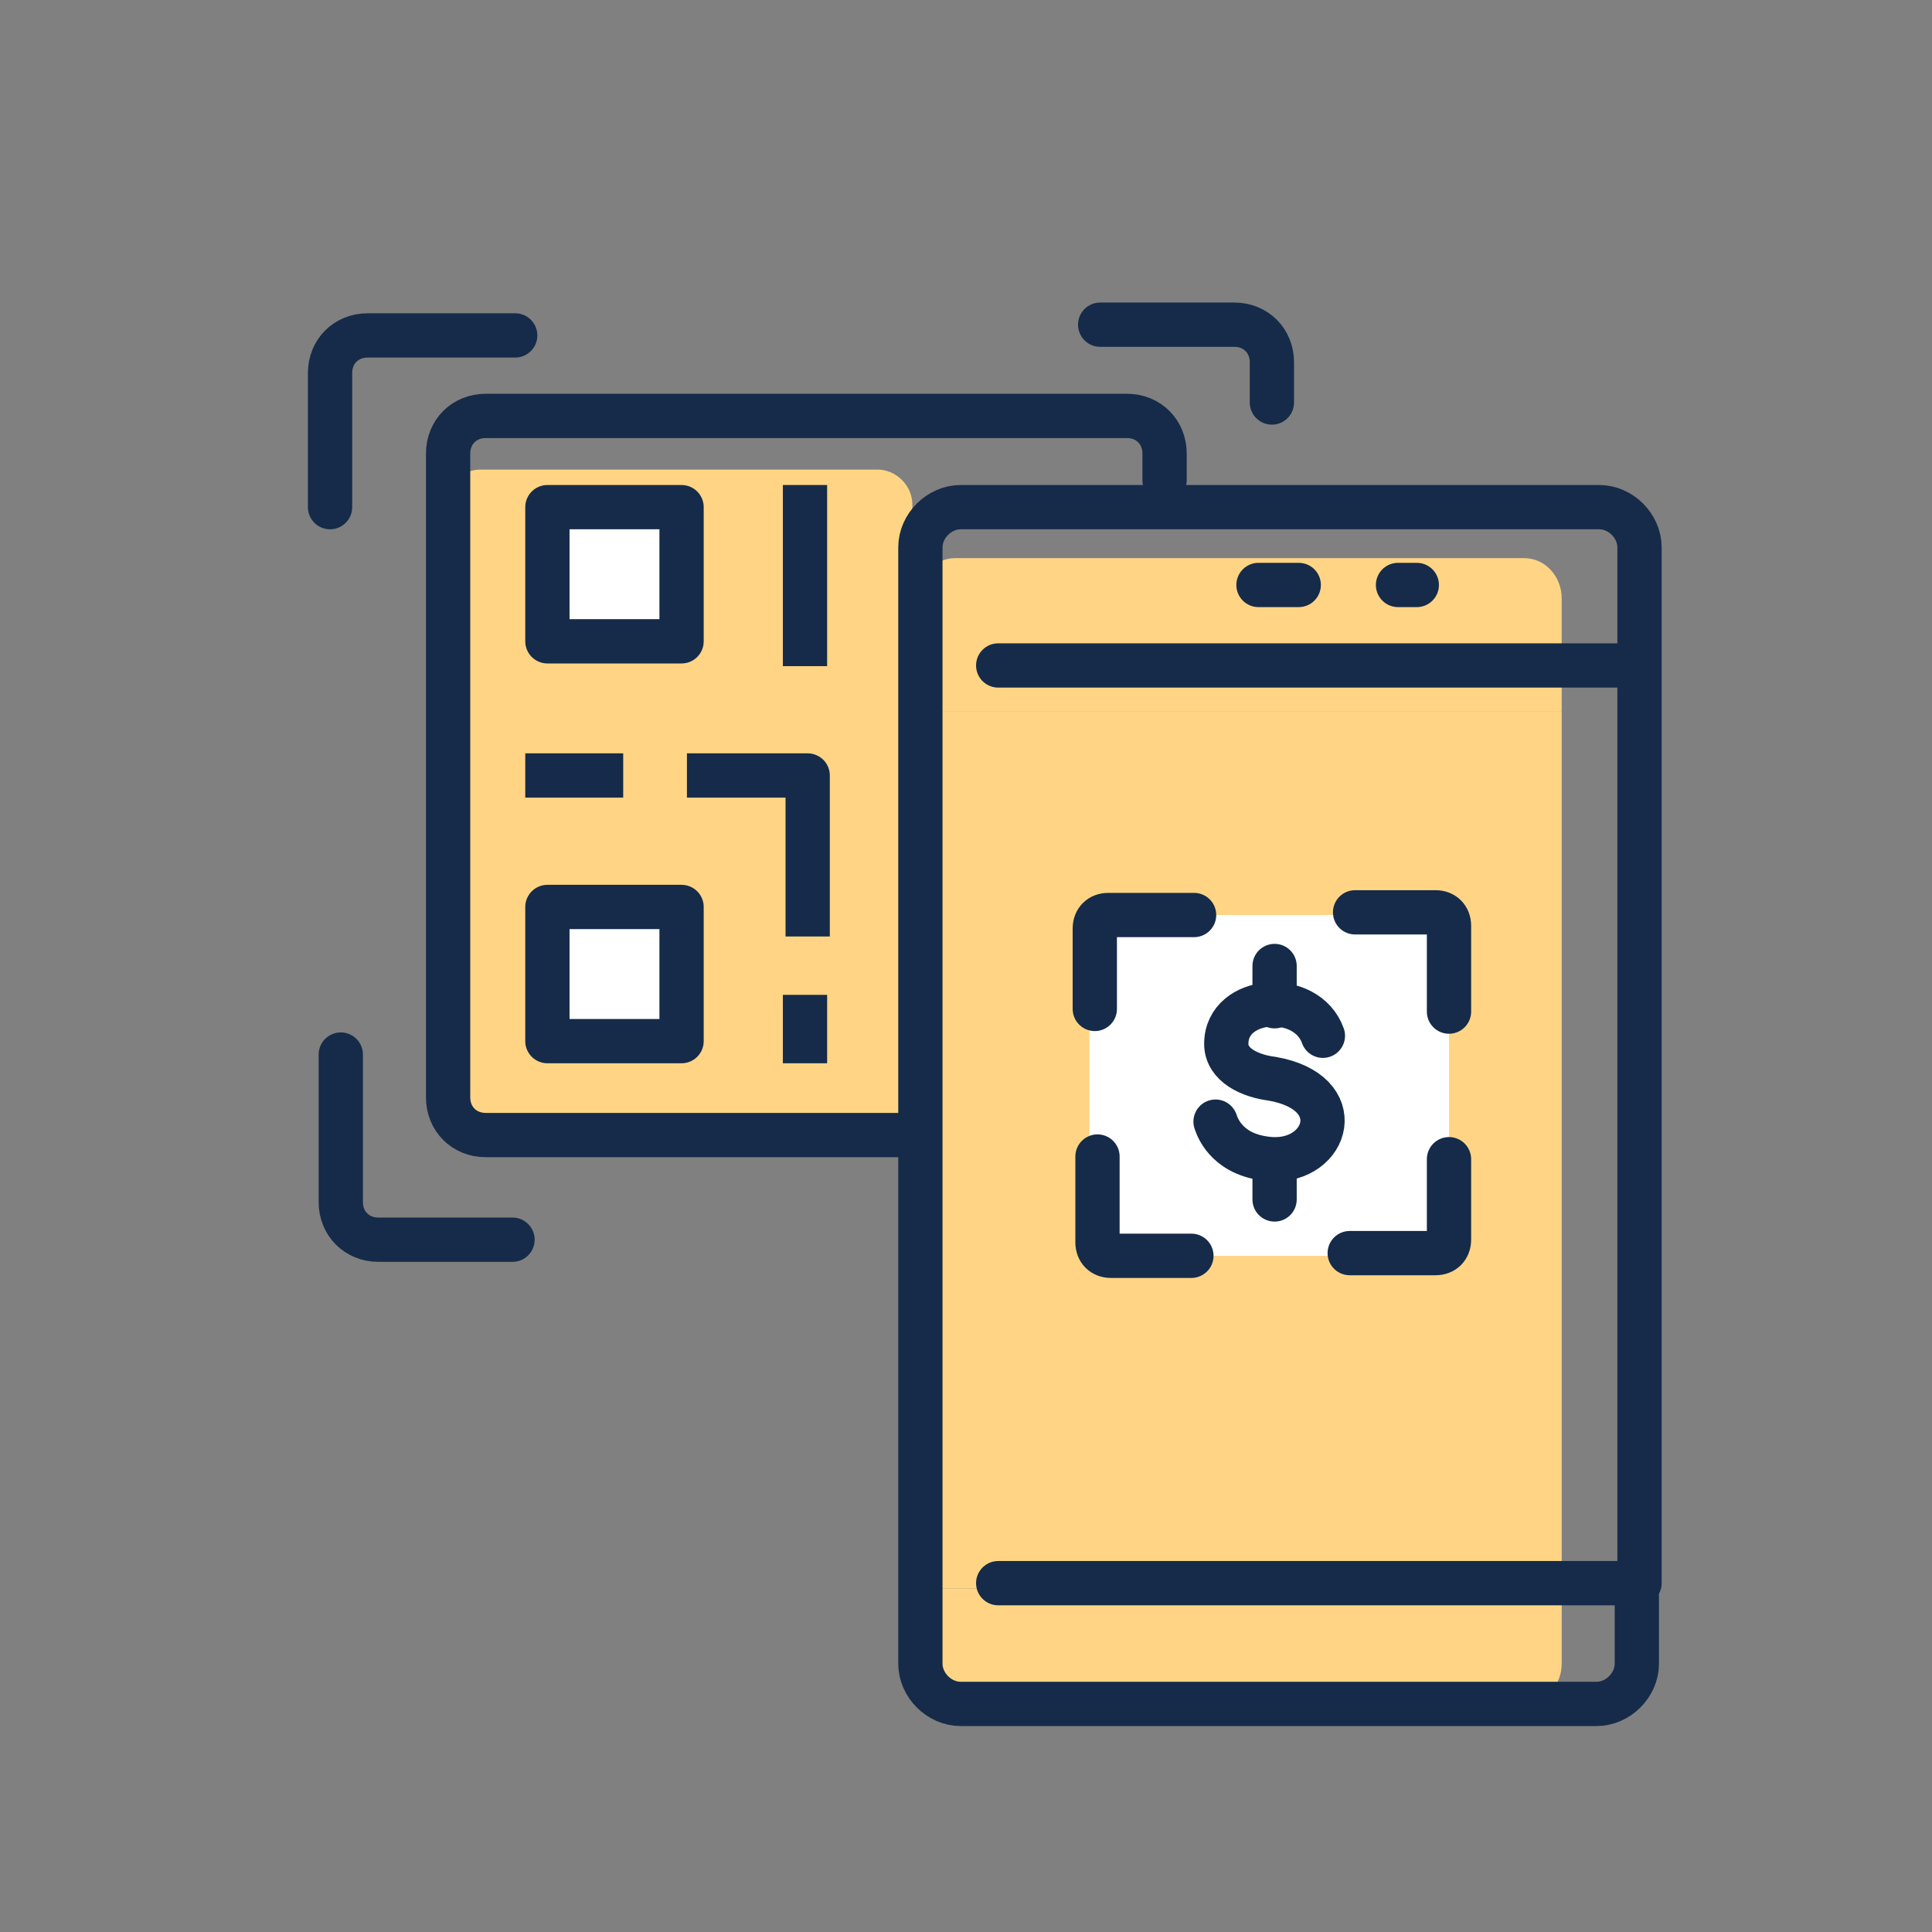 <?xml version="1.0" encoding="utf-8"?>
<!-- Generator: Adobe Illustrator 27.2.0, SVG Export Plug-In . SVG Version: 6.00 Build 0)  -->
<svg version="1.1" id="Layer_1" xmlns="http://www.w3.org/2000/svg" xmlns:xlink="http://www.w3.org/1999/xlink" x="0px" y="0px"
	 width="72px" height="72px" viewBox="0 0 72 72" style="enable-background:new 0 0 72 72;" xml:space="preserve">
<rect x="0" y="0" width="72" height="72" fill="#808080" stroke="none"/>
<style type="text/css">
	.st0{fill:#FFD585;}
	.st1{fill:none;stroke:#152B49;stroke-width:1.65;stroke-linejoin:round;stroke-miterlimit:10;}
	.st2{fill:none;stroke:#152B49;stroke-width:1.65;stroke-linecap:square;stroke-linejoin:round;stroke-miterlimit:10;}
	.st3{fill:#FFFFFF;stroke:#152B49;stroke-width:1.65;stroke-linejoin:round;stroke-miterlimit:10;}
	.st4{fill:none;stroke:#152B49;stroke-width:1.65;stroke-linecap:round;stroke-linejoin:round;stroke-miterlimit:10;}
	.st5{fill:#FFFFFF;}
</style>
<path class="st0" d="M32.7,42.3H17.9c-0.7,0-1.3-0.6-1.3-1.3V18.8c0-0.7,0.6-1.3,1.3-1.3h14.8c0.7,0,1.3,0.6,1.3,1.3V41
	C34.1,41.7,33.5,42.3,32.7,42.3z"/>
<g>
	<polyline class="st1" points="25.6,28.9 30.1,28.9 30.1,34.9 	"/>
	<g>
		<line class="st2" x1="20.4" y1="28.9" x2="22.4" y2="28.9"/>
		<line class="st2" x1="34.4" y1="28.9" x2="39.7" y2="28.9"/>
	</g>
	<g>
		<g>
			<line class="st2" x1="30" y1="18.9" x2="30" y2="24"/>
			<line class="st2" x1="30" y1="37.9" x2="30" y2="38.8"/>
		</g>
		<g>
			<rect x="20.4" y="18.9" class="st3" width="5" height="5"/>
			<rect x="20.4" y="33.8" class="st3" width="5" height="5"/>
		</g>
	</g>
</g>
<path class="st4" d="M43.4,40.9c0,0.8-0.6,1.4-1.4,1.4H18.1c-0.8,0-1.4-0.6-1.4-1.4V16.9c0-0.8,0.6-1.4,1.4-1.4H42
	c0.8,0,1.4,0.6,1.4,1.4v1"/>
<g>
	<path class="st4" d="M41,12.1h5c0.8,0,1.4,0.6,1.4,1.4V15"/>
	<path class="st4" d="M19.1,46.2h-5c-0.8,0-1.4-0.6-1.4-1.4v-5.5"/>
	<path class="st4" d="M12.3,18.9v-5c0-0.8,0.6-1.4,1.4-1.4h5.5"/>
</g>
<path class="st0" d="M58.2,26.5v32.7H36.9h-2.7V26.5h2.7H58.2z"/>
<path class="st0" d="M58.2,59.2V62c0,0.8-0.6,1.5-1.4,1.5H35.6c-0.8,0-1.4-0.7-1.4-1.5v-2.8h2.7H58.2z"/>
<path class="st0" d="M36.9,26.5h-2.7v-4.2c0-0.8,0.6-1.5,1.4-1.5h21.2c0.8,0,1.4,0.7,1.4,1.5v4.2H36.9z"/>
<g>
	<line class="st4" x1="61" y1="24.8" x2="37.2" y2="24.8"/>
	<line class="st4" x1="46.9" y1="21.8" x2="48.4" y2="21.8"/>
	<line class="st4" x1="52.8" y1="21.8" x2="52.1" y2="21.8"/>
	<path class="st4" d="M61,59V62c0,0.8-0.7,1.5-1.5,1.5H35.8c-0.8,0-1.5-0.7-1.5-1.5V59V24.8v-4.4c0-0.8,0.7-1.5,1.5-1.5h23.8
		c0.8,0,1.5,0.7,1.5,1.5v4.4V59z"/>
	<line class="st4" x1="61" y1="59" x2="37.2" y2="59"/>
</g>
<rect x="40.6" y="34.1" class="st5" width="13.4" height="12.7"/>
<g>
	<path class="st4" d="M50.5,34h3c0.3,0,0.5,0.2,0.5,0.5v3.2"/>
	<path class="st4" d="M54,43.2v3c0,0.3-0.2,0.5-0.5,0.5h-3.2"/>
	<path class="st4" d="M44.4,46.8h-3c-0.3,0-0.5-0.2-0.5-0.5v-3.2"/>
	<path class="st4" d="M40.8,37.6v-3c0-0.3,0.2-0.5,0.5-0.5h3.2"/>
</g>
<g>
	<path class="st4" d="M49.3,38.6c-0.6-1.7-3.6-1.5-3.6,0.3c0,0.8,0.9,1.2,1.7,1.3c2.9,0.5,2.1,3.1,0,3c-1.6-0.1-2-1.1-2.1-1.4"/>
	<line class="st4" x1="47.5" y1="36" x2="47.5" y2="37.5"/>
	<line class="st4" x1="47.5" y1="43.3" x2="47.5" y2="44.7"/>
</g>
</svg>
